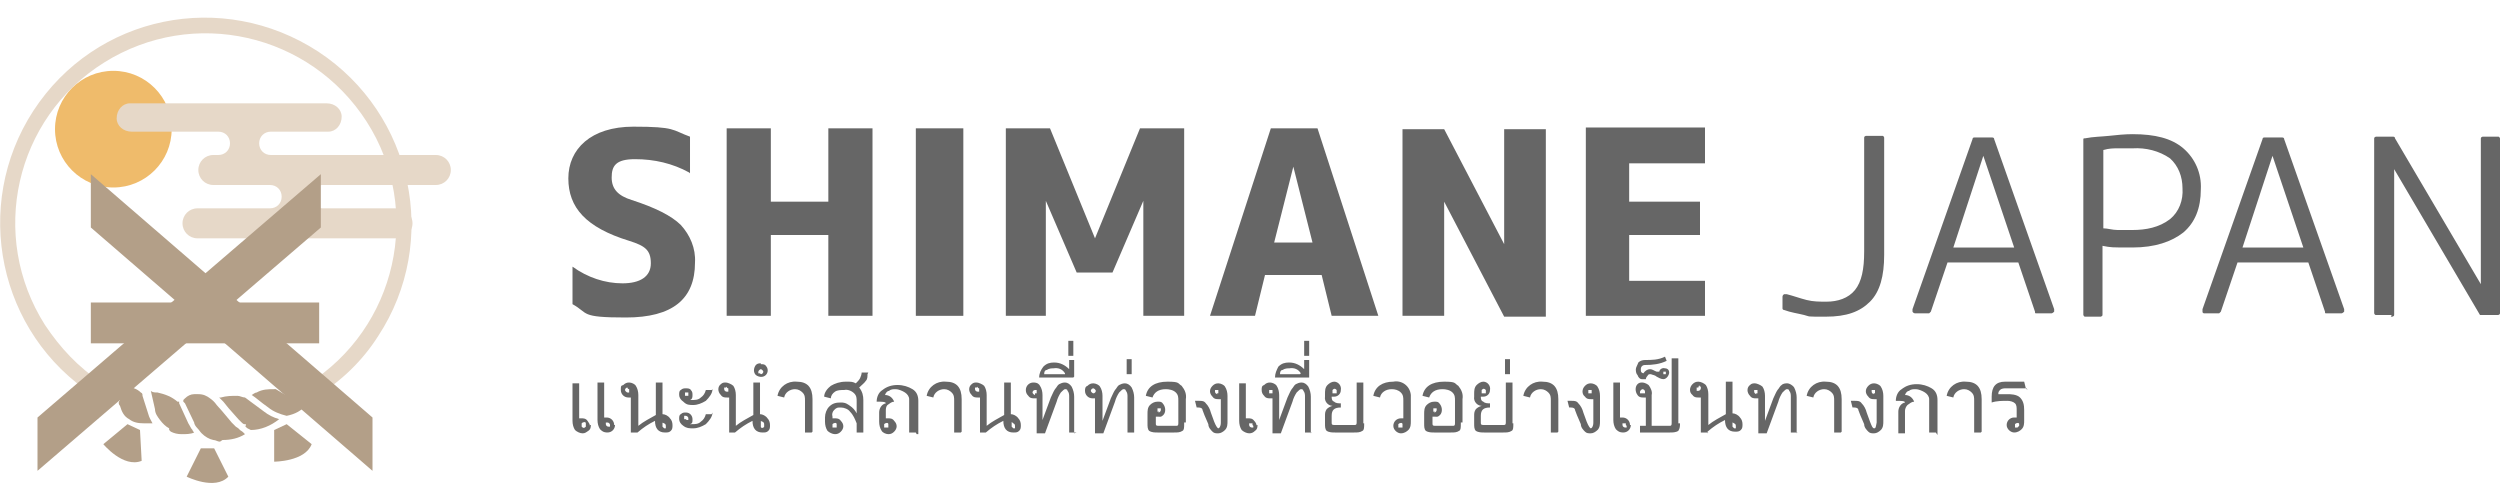 <?xml version="1.0" encoding="UTF-8"?>
<svg id="_レイヤー_1" xmlns="http://www.w3.org/2000/svg" version="1.1" viewBox="0 0 300 60">
  <!-- Generator: Adobe Illustrator 29.3.1, SVG Export Plug-In . SVG Version: 2.1.0 Build 151)  -->
  <defs>
    <style>
      .st0 {
        fill: #666;
      }

      .st1 {
        fill: #b39f88;
      }

      .st2 {
        fill: #efbb6b;
      }

      .st3 {
        fill: #e6d8c8;
      }
    </style>
  </defs>
  <g id="BG白_カラー">
    <path class="st0" d="M70.9,51c0,.2,0,.5-.3.7s-.4.3-.7.3-.7-.2-.9-.4c-.2-.3-.3-.7-.3-1.1v-4.5h.8v4.2h.3c.2,0,.5,0,.7.3s.3.4.3.7v-.2ZM70.3,51c0,0,0-.2,0-.2,0-.2-.3-.2-.5,0h0s0,.2,0,.2,0,.2,0,.2c.2.2.3.2.5,0h0s0-.2,0-.2h0ZM73.8,51c0,.5-.4.9-.9.9s-.7-.2-.9-.4c-.2-.3-.3-.7-.3-1.1v-4.5h.8v4.2h.3c.5,0,.9.4.9.9h0ZM73.2,51c0-.2-.2-.3-.3-.3s-.2,0-.2,0c0,0,0,.2,0,.2,0,.2.2.3.3.3h0c0,0,.2,0,.2,0v-.2h0Z"/>
    <path class="st0" d="M76.6,51.9h-.9v-4.2h-.3c-.5,0-.9-.4-.9-.9s0-.5.3-.6c.2-.2.4-.3.7-.3s.7.2.8.4c.2.3.3.7.3,1.1v3.7c.6-.5,1.4-.9,2.1-1.3v-3.9h.8v3.8c.3,0,.7.2.9.5.2.2.3.5.3.8s0,.5-.2.7c-.2.2-.4.2-.7.2-.8,0-1.2-.5-1.2-1.4-.8.4-1.4.8-2.1,1.4h0ZM75.3,46.5c-.2,0-.3.2-.3.3s.2.3.3.3.2,0,.2,0c0,0,0-.2,0-.2s0-.2,0-.2c0,0-.2,0-.2-.2h0ZM79.5,50.4v.5c0,.2,0,.2,0,.3,0,0,.2.2.2.2s.2,0,.2,0c0,0,0-.2,0-.2,0-.2,0-.3-.2-.4l-.5-.2h0Z"/>
    <path class="st0" d="M85.5,46.7c0,.5-.4,1-.8,1.4-.5.3-1,.5-1.5.5s-.8,0-1.2-.4c-.3-.2-.5-.5-.5-.8s0-.5.2-.6c.2-.2.4-.2.6-.2s.5,0,.6.2c.2.2.2.4.2.6s0,.5-.3.6h.2c.4,0,.8,0,1.1-.3.3-.2.5-.5.6-.9h.7ZM85.5,49.5c0,.5-.4,1-.8,1.4-.5.3-1,.5-1.5.5s-.8,0-1.2-.3c-.3-.2-.5-.5-.5-.8s0-.5.2-.6c.2-.2.4-.2.6-.2.5,0,.8.4.8.8s0,.5-.3.6h.2c.4,0,.8,0,1.1-.3.3-.2.5-.5.6-.9h.7ZM82.4,47.5s.2,0,.2,0c0,0,0-.2,0-.2,0,0,0-.2,0-.2,0,0-.2,0-.2,0,0,0-.2,0-.2,0,0,0,0,.2,0,.2,0,0,0,.2,0,.2,0,0,.2,0,.2,0ZM82.4,50.4s.2,0,.2,0c0,0,0-.2,0-.2,0-.2-.2-.3-.3-.3,0,0-.2,0-.2,0,0,0,0,.2,0,.2,0,0,0,.2,0,.2,0,0,.2,0,.2,0Z"/>
    <path class="st0" d="M88.4,51.9h-.9v-4.2h-.3c-.2,0-.5,0-.7-.3-.4-.4-.4-1,0-1.3.2-.2.4-.2.6-.2s.7.2.9.4c.2.3.3.7.3,1.1v3.7c.6-.5,1.4-.9,2.1-1.3v-3.9h.8v3.8c.3,0,.7.2.9.5.2.2.3.5.3.8s0,.5-.2.7c-.2.2-.4.2-.7.2-.8,0-1.2-.5-1.2-1.4-.8.4-1.4.8-2.1,1.4h0ZM87.1,46.5c0,0-.2,0-.2,0,0,0,0,.2,0,.2,0,.2.2.3.3.3s.2,0,.2,0c0,0,0-.2,0-.2s0-.2,0-.2c0,0-.2,0-.2-.2h0ZM91.3,50.4v.5c0,.2,0,.2,0,.3,0,.2.3.2.4,0h0s0-.2,0-.2c0-.2,0-.3-.2-.4l-.5-.2h0Z"/>
    <path class="st0" d="M91.3,43.7c.2,0,.5,0,.6.2.3.3.3.8,0,1.1h0c-.3.3-.8.3-1.2,0-.3-.3-.3-.8,0-1.2.2-.2.4-.2.6-.2h0ZM91.3,44.9c.2,0,.3-.2.3-.3s-.2-.3-.3-.3-.3.2-.3.3,0,.2,0,.2c0,0,.2,0,.2,0ZM97.4,51.9h-.8v-3.8c0-.4,0-.7-.3-1-.2-.2-.5-.4-.9-.4-.6,0-1.2.4-1.3,1l-.8-.2c.2-1.1,1.2-1.8,2.3-1.7,1.3,0,1.9.7,1.9,2.1,0,0,0,3.9,0,3.9Z"/>
    <path class="st0" d="M104.1,44.9c0,.3,0,.6-.2.8-.2.3-.5.5-.8.8.4.5.5,1,.5,1.5v3.9h-.8v-1.1c-.2-.5-.4-1-.8-1.4-.2-.3-.7-.5-1.1-.5s-.5,0-.8.3c-.2.2-.3.5-.2.8v.2h.3c.2,0,.5,0,.7.3.4.4.4.9,0,1.3h0c-.2.2-.4.3-.7.3s-.7-.2-.9-.4c-.2-.3-.3-.7-.3-1.1v-.5c0-.5.2-1,.5-1.3.4-.4.8-.5,1.4-.5s.8.2,1.1.4.6.5.8.9v-1.4c0-.4,0-.7-.3-1-.3-.3-.8-.5-1.2-.4-.4,0-.8,0-1.1.2-.3.2-.5.5-.5.8l-.8-.2c0-.5.4-1,.8-1.3.5-.3,1.1-.5,1.8-.5s.8,0,1.2.2c.2-.2.4-.4.5-.6s.2-.5.2-.7h.8,0ZM100.2,51.3c0,0,.2,0,.2,0,0,0,0-.2,0-.2s0-.2,0-.2c0-.2-.3-.2-.5,0h0s0,.2,0,.2,0,.2,0,.2c0,0,.2,0,.2,0Z"/>
    <path class="st0" d="M109.9,51.9h-.8v-4c0-.3-.2-.6-.5-.8-.3-.2-.8-.4-1.1-.4s-.6,0-.8.2c-.2,0-.4.2-.5.5.5,0,.9.3,1.1.8-.3,0-.5.2-.8.4-.2.2-.2.5-.2.7v.9h.3c.2,0,.5,0,.7.3.4.4.4.9,0,1.3h0c-.2.2-.4.3-.7.3s-.7-.2-.8-.4c-.2-.3-.3-.7-.3-1.1v-1.1c0-.5.3-1,.8-1.1,0-.2-.5-.2-1.1-.2,0-.5.2-1.1.7-1.4.5-.4,1.1-.6,1.8-.6s1.3.2,1.8.5c.5.3.7.8.7,1.4v4h-.2ZM106.4,51.3c0,0,.2,0,.2,0,0,0,0-.2,0-.2s0-.2,0-.2c0-.2-.3-.2-.5,0h0s0,.2,0,.2,0,.2,0,.2c0,0,.2,0,.2,0h0Z"/>
    <path class="st0" d="M115.3,51.9h-.8v-3.8c0-.4,0-.7-.3-1-.2-.2-.5-.4-.9-.4-.6,0-1.2.4-1.3,1l-.8-.2c.2-1.1,1.2-1.8,2.3-1.7,1.3,0,1.9.7,1.9,2.1v3.9Z"/>
    <path class="st0" d="M118.5,51.9h-.9v-4.2h-.3c-.2,0-.5,0-.7-.3-.4-.4-.4-1,0-1.3.2-.2.4-.2.6-.2s.7.2.9.4c.2.3.3.7.3,1.1v3.7c.6-.5,1.4-.9,2.1-1.3v-3.9h.8v3.8c.3,0,.7.2.9.5.2.2.3.5.3.8s0,.5-.2.7c-.2.2-.4.2-.7.2-.8,0-1.2-.5-1.2-1.4-.8.4-1.4.8-2.1,1.4h0ZM117.2,46.5c0,0-.2,0-.2,0,0,0,0,.2,0,.2,0,.2.2.3.3.3s.2,0,.2,0c0,0,0-.2,0-.2s0-.2,0-.2c0,0-.2,0-.2-.2h0ZM121.4,50.4v.5c0,.2,0,.2,0,.3,0,0,.2.2.2.2s.2,0,.2,0c0,0,0-.2,0-.2,0-.2,0-.3-.2-.4-.2-.2-.3-.2-.5-.2h0Z"/>
    <path class="st0" d="M129.2,51.9h-.9v-4.3c0-.2,0-.5-.2-.7,0-.2-.2-.2-.3-.2s-.3.2-.5.4c-.2.3-.4.7-.5,1.1l-1.4,3.8h-1v-4.2h-.3c-.2,0-.5,0-.7-.3-.2-.2-.3-.4-.3-.7,0-.5.4-.9.9-.9s.7.2.8.4c.2.3.3.7.3,1.1v3l1-2.7c.2-.4.3-.7.5-1,.2-.2.3-.5.5-.6s.4-.2.7-.2.6.2.8.5c.2.4.3.8.3,1.2v4.4ZM124.2,47.2c0,0,.2,0,.2,0,0,0,0-.2,0-.2s0-.2,0-.2c0,0-.2,0-.2,0-.2,0-.3.2-.3.3s.2.3.3.3Z"/>
    <path class="st0" d="M128.8,45.3h-4.1c0-.5.2-.9.5-1.3.4-.4.8-.5,1.3-.5.7,0,1.3.3,1.8.8v-1.1h.6v2h0ZM127.8,44.8c-.3-.5-.8-.7-1.4-.6-.2,0-.5,0-.8.2-.2,0-.3.2-.3.5h2.5,0Z"/>
    <path class="st0" d="M128.8,42.7h-.6v-1.8h.6v1.8Z"/>
    <path class="st0" d="M136.1,51.9h-.8v-4.3c0-.2,0-.5-.2-.7,0-.2-.2-.2-.3-.2s-.3.2-.5.4c-.2.3-.4.7-.5,1.1l-1.4,3.8h-1v-4.2h-.3c-.5,0-.9-.4-.9-.9h0c0-.2,0-.5.3-.6.2-.2.4-.3.7-.3s.7.2.8.4c.2.3.3.7.3,1.1v3l1-2.7c.2-.4.3-.7.5-1,.2-.2.3-.5.5-.6s.4-.2.7-.2.6.2.8.5c.2.4.3.8.3,1.2v4.3h0ZM131.2,47.2c.2,0,.3-.2.3-.3s-.2-.3-.3-.3h0c-.2,0-.3.2-.3.3s.2.3.3.3Z"/>
    <path class="st0" d="M135.8,44.9h-.6v-1.8h.6v1.8Z"/>
    <path class="st0" d="M142.1,50.8c0,.5,0,.8-.2.9-.3.2-.6.2-1,.2h-2c-.3,0-.7,0-1-.2-.2-.2-.2-.5-.2-.9v-1.1c0-.4,0-.8.3-1.1.2-.2.5-.4.9-.4s.5,0,.7.3c.3.4.3,1,0,1.3s-.4.2-.6.2h-.3v.8c0,.2,0,.3.3.3h2.1c.2,0,.3,0,.3-.3v-2.7c0-.4,0-.7-.3-1-.3-.3-.8-.4-1.2-.4-.9,0-1.4.4-1.6,1l-.8-.2c.2-1.1,1.1-1.7,2.6-1.7s1.2.2,1.7.5c.4.5.6,1,.5,1.6v2.8h-.2ZM139,49.5c.2,0,.3-.2.3-.3s0-.2,0-.2c0,0-.2,0-.2,0s-.2,0-.2,0c0,0,0,.2,0,.2s0,.2,0,.2c0,0,.2,0,.2,0h0Z"/>
    <path class="st0" d="M147.3,50.5c0,.4,0,.8-.3,1.1-.2.2-.5.4-.8.4s-.5,0-.7-.2c-.2-.2-.5-.5-.5-.9-.4-.9-.6-1.4-.7-1.7,0-.2-.2-.3-.5-.3h-.2l-.2-.8h.5c.3,0,.6,0,.8.3.3.3.5.7.6,1.1l.4,1.1c.2.5.4.8.5.8s.3-.2.3-.7v-2.8h-.3c-.2,0-.5,0-.7-.3-.4-.4-.4-.9,0-1.3.2-.2.4-.3.7-.3s.7.2.8.4c.2.3.3.7.3,1.1v3.1h0ZM146,47.2c0,0,.2,0,.2,0,0,0,0-.2,0-.2s0-.2,0-.2c0,0-.2,0-.2,0s-.2,0-.2,0c0,0,0,.2,0,.2,0,.2.2.3.3.3h0Z"/>
    <path class="st0" d="M150.9,51c0,.2,0,.5-.3.7-.2.2-.4.3-.7.3s-.7-.2-.9-.4c-.2-.3-.3-.7-.3-1.1v-4.5h.8v4.2h.3c.2,0,.5,0,.7.3.2.2.3.4.3.7v-.2ZM150.3,51c0,0,0-.2,0-.2,0,0-.2,0-.2,0s-.2,0-.2,0c0,0,0,.2,0,.2,0,.2.2.3.3.3h0c0,0,.2,0,.2,0,0,0,0-.2,0-.2h0Z"/>
    <path class="st0" d="M157.4,51.9h-.8v-4.3c0-.2,0-.5-.2-.7,0-.2-.2-.2-.3-.2s-.3.2-.5.4c-.2.3-.4.7-.5,1.1l-1.4,3.8h-1v-4.2h-.3c-.2,0-.5,0-.7-.3-.2-.2-.3-.4-.3-.7s0-.5.3-.6c.2-.2.4-.3.7-.3s.7.2.8.4c.2.3.3.7.3,1.1v3l1-2.7c.2-.4.3-.7.5-1,.2-.2.3-.5.5-.6s.4-.2.7-.2.6.2.8.5c.2.4.3.8.3,1.2v4.4ZM152.5,47.2c0,0,.2,0,.2,0,0,0,0-.2,0-.2s0-.2,0-.2c0,0-.2,0-.2,0s-.2,0-.2,0c0,0,0,.2,0,.2s0,.2,0,.2c0,0,.2,0,.2,0h0Z"/>
    <path class="st0" d="M157.1,45.3h-4.1c0-.5.2-.9.4-1.3.4-.4.8-.5,1.3-.5.7,0,1.3.3,1.8.8v-1.1h.6v2h0ZM156.1,44.8c-.3-.5-.8-.7-1.4-.6-.2,0-.5,0-.8.2-.2,0-.3.2-.3.5h2.4Z"/>
    <path class="st0" d="M157.1,42.7h-.6v-1.8h.6v1.8Z"/>
    <path class="st0" d="M163.7,50.8c0,.5,0,.8-.2.9-.3.2-.6.2-1,.2h-2.3c-.3,0-.7,0-1-.2-.2-.2-.2-.5-.2-.9v-.9c0-.3,0-.5.2-.8.2-.2.4-.3.7-.4-.5,0-1-.5-.9-1.1v-.3c0-.4,0-.8.3-1.1.2-.2.5-.4.8-.4.5,0,.9.5.8,1,0,.5-.4.8-.8.8h-.3c0,.2,0,.5.3.6.2.2.5.2.8.2v.5c-.8,0-1.1.3-1.1,1v.8c0,.2,0,.3.3.3h2.4c.2,0,.3,0,.3-.3v-4.8h.8v4.9h0ZM160.2,47.2c0,0,.2,0,.2,0,0,0,0-.2,0-.2s0-.2,0-.2c-.2-.2-.3-.2-.5,0h0s0,.2,0,.2,0,.2,0,.2c0,0,.2,0,.2,0Z"/>
    <path class="st0" d="M169.3,50.5c0,.4,0,.8-.3,1.1-.2.2-.5.4-.9.4s-.9-.4-.9-.9.4-.9.9-.9h.3v-2.1c0-.4,0-.7-.3-1-.3-.3-.7-.4-1.1-.4-.7,0-1.3.4-1.4,1l-.8-.2c.2-1.1,1.1-1.7,2.4-1.7,1-.2,2,.5,2.1,1.6v3h0ZM168.1,51.3c0,0,.2,0,.2,0,0,0,0-.2,0-.2s0-.2,0-.2c0-.2-.3-.2-.5,0h0s0,.2,0,.2,0,.2,0,.2c0,0,.2,0,.2,0Z"/>
    <path class="st0" d="M175.3,50.8c0,.5,0,.8-.2.9-.3.2-.6.2-1,.2h-2c-.3,0-.7,0-1-.2-.2-.2-.2-.5-.2-.9v-1.1c0-.4,0-.8.3-1.1.2-.2.5-.4.9-.4s.5,0,.7.3c.3.4.3,1,0,1.3s-.4.2-.6.2h-.3v.8c0,.2,0,.3.3.3h2.1c.2,0,.3,0,.3-.3v-2.7c0-.4,0-.7-.3-1-.3-.3-.8-.4-1.2-.4-.9,0-1.4.4-1.6,1l-.8-.2c.2-1.1,1.1-1.7,2.6-1.7s1.2.2,1.7.5c.4.5.6,1,.5,1.6v2.8h-.2ZM172.1,49.5c.2,0,.3-.2.3-.3s0-.2,0-.2c0,0-.2,0-.2,0s-.2,0-.2,0c0,0,0,.2,0,.2s0,.2,0,.2c0,0,.2,0,.2,0h0Z"/>
    <path class="st0" d="M181.6,50.8c0,.5,0,.8-.2.9-.3.2-.6.2-1,.2h-2.3c-.3,0-.7,0-1-.2-.2-.2-.2-.5-.2-.9v-.9c0-.3,0-.5.2-.8.2-.2.4-.3.7-.4-.5,0-1-.5-.9-1.1v-.3c0-.4,0-.8.3-1.1.2-.2.5-.4.8-.4.5,0,.9.5.8,1,0,.5-.4.8-.8.8h-.3c0,.2,0,.5.3.6.2.2.5.2.8.2v.5c-.8,0-1.1.3-1.1,1v.8c0,.2,0,.3.3.3h2.4c.2,0,.3,0,.3-.3v-4.8h.8v4.9h0ZM178.1,47.2c0,0,.2,0,.2,0,0,0,0-.2,0-.2s0-.2,0-.2c-.2-.2-.3-.2-.5,0h0s0,.2,0,.2,0,.2,0,.2c0,0,.2,0,.2,0Z"/>
    <path class="st0" d="M181.2,44.9h-.6v-1.8h.6v1.8Z"/>
    <path class="st0" d="M186.9,51.9h-.8v-3.8c0-.4,0-.7-.3-1-.2-.2-.5-.4-.9-.4-.6,0-1.2.4-1.3,1l-.8-.2c.2-1.1,1.2-1.8,2.3-1.7,1.3,0,1.9.7,1.9,2.1v3.9Z"/>
    <path class="st0" d="M192,50.5c0,.4,0,.8-.3,1.1-.2.2-.5.4-.8.4s-.5,0-.7-.2c-.2-.2-.5-.5-.5-.9-.4-.9-.6-1.4-.7-1.7,0-.2-.2-.3-.5-.3h-.2l-.2-.8h.5c.3,0,.6,0,.8.3.3.3.5.7.6,1.1l.4,1.1c.2.5.4.8.5.8s.3-.2.3-.7v-2.8h-.3c-.2,0-.5,0-.7-.3-.4-.3-.4-.9,0-1.3h0c.2-.2.4-.3.7-.3s.7.2.8.4c.2.3.3.7.3,1.1v3.1h0ZM190.8,47.2c0,0,.2,0,.2,0,0,0,0-.2,0-.2s0-.2,0-.2c0,0-.2,0-.2,0s-.2,0-.2,0c0,0,0,.2,0,.2s0,.2,0,.2c0,0,.2,0,.2,0h0Z"/>
    <path class="st0" d="M195.7,51c0,.5-.4.9-.9.9s-.7-.2-.9-.4c-.2-.3-.3-.7-.3-1.1v-4.5h.8v4.2h.3c.5,0,.9.4.9.9h0ZM195.1,51c0,0,0-.2,0-.2,0,0-.2,0-.2,0s-.2,0-.2,0c0,0,0,.2,0,.2,0,.2.2.3.3.3s.2,0,.2,0c0,0,0-.2,0-.2h0Z"/>
    <path class="st0" d="M201.6,50.8c0,.3,0,.6-.2.9-.3.2-.7.2-1,.2h-3.6v-.8h.7v-3.4h-.3c-.2,0-.5,0-.7-.3-.3-.4-.3-1,0-1.3.2-.2.4-.2.6-.2s.7.2.8.4c.2.3.4.7.3,1.1v3.7h2.1c.2,0,.3,0,.3-.3v-7.8h.8v7.8h0ZM197.2,47.2c0,0,.2,0,.2,0,0,0,0-.2,0-.2,0-.2-.2-.3-.3-.3s-.3.2-.3.3,0,.2,0,.2c0,0,.2,0,.2,0h0Z"/>
    <path class="st0" d="M199.1,44.7c0-.4.4-.6.7-.5.3,0,.5.2.5.5s-.3.8-.7.8h0c-.3,0-.6-.2-.8-.3-.2-.2-.5-.2-.7-.3-.2,0-.3,0-.4.2,0,0-.2.2-.2.4h-.5c-.2,0-.4-.2-.5-.5-.2-.2-.2-.5-.2-.7s.2-.5.3-.8c.2-.2.5-.3.8-.3.8,0,1.6,0,2.4-.4l.2.5c-.8.4-1.7.5-2.6.5-.3,0-.5.2-.5.5s0,.4.3.5c.2-.3.5-.5.8-.5s.5.2.8.3c0,0,.2,0,.3,0h0ZM199.7,44.9h.2c0,0,0-.2,0-.3h-.3c0,0,0,.2,0,.3h.2Z"/>
    <path class="st0" d="M205,51.9h-.9v-4.2h-.3c-.2,0-.5,0-.7-.3-.4-.3-.4-.9,0-1.3h0c.2-.2.4-.3.7-.3s.7.2.9.4c.2.3.3.7.3,1.1v3.7c.6-.5,1.4-.9,2.1-1.3v-3.9h.8v3.8c.3,0,.7.2.9.5.2.2.3.5.3.8s0,.5-.2.7c-.2.2-.4.2-.7.2-.8,0-1.2-.5-1.2-1.4-.8.4-1.4.8-2.1,1.4v.2ZM203.8,46.5c0,0-.2,0-.2,0,0,0,0,.2,0,.2s0,.2,0,.2c0,0,.2,0,.2,0,.2,0,.3-.2.3-.3s0-.2,0-.2c0,0-.2,0-.2-.2h0ZM207.9,50.4v.5c0,.2,0,.2,0,.3,0,0,.2.2.2.2s.2,0,.2,0c0,0,0-.2,0-.2,0-.2,0-.3-.2-.4s-.3-.2-.5-.2h0Z"/>
    <path class="st0" d="M215.7,51.9h-.8v-4.3c0-.2,0-.5-.2-.7,0-.2-.2-.2-.3-.2s-.3.2-.5.4c-.2.3-.4.7-.5,1.1l-1.4,3.8h-1v-4.2h-.3c-.2,0-.5,0-.7-.3-.4-.4-.4-1,0-1.3.2-.2.4-.2.6-.2s.7.2.9.4c.2.3.3.7.3,1.1v3l1-2.7c.2-.4.3-.7.5-1,.2-.2.3-.5.5-.6.2-.2.5-.2.7-.2s.6.2.8.5c.2.4.3.8.3,1.2v4.3h0ZM210.7,47.2c0,0,.2,0,.2,0,0,0,0-.2,0-.2s0-.2,0-.2c0,0-.2,0-.2,0s-.2,0-.2,0c0,0,0,.2,0,.2,0,.2.2.3.3.3h0Z"/>
    <path class="st0" d="M220.9,51.9h-.8v-3.8c0-.4,0-.7-.3-1-.2-.2-.5-.4-.9-.4-.6,0-1.2.4-1.3,1l-.8-.2c.2-1.1,1.2-1.8,2.3-1.7,1.3,0,1.9.7,1.9,2.1v3.9h0Z"/>
    <path class="st0" d="M226,50.5c0,.4,0,.8-.3,1.1-.2.2-.5.4-.8.4s-.5,0-.7-.2c-.2-.2-.5-.5-.5-.9-.4-.9-.6-1.4-.7-1.7,0-.2-.2-.3-.5-.3h-.2l-.2-.8h.5c.3,0,.6,0,.8.3.3.3.5.7.6,1.1l.4,1.1c.2.5.3.8.5.8s.2-.2.3-.7v-2.8h-.3c-.2,0-.5,0-.7-.3-.4-.4-.4-.9,0-1.3.2-.2.4-.3.7-.3s.7.2.8.4c.2.3.3.7.3,1.1v3.1h0ZM224.8,47.2c0,0,.2,0,.2,0,0,0,0-.2,0-.2s0-.2,0-.2c0,0-.2,0-.2,0s-.2,0-.2,0c0,0,0,.2,0,.2,0,.2.2.3.3.3h0Z"/>
    <path class="st0" d="M232.3,51.9h-.8v-4c0-.3-.2-.6-.5-.8s-.8-.4-1.1-.4-.6,0-.8.2c-.2,0-.4.2-.5.5.5,0,.9.3,1.1.8-.3,0-.5.2-.8.4-.2.2-.3.5-.3.7v2.7h-.8v-2.6c0-.5.3-1,.8-1.1,0-.2-.5-.2-1.1-.2,0-.5.2-1.1.7-1.4.5-.4,1.1-.6,1.8-.6s1.3.2,1.8.5c.5.3.7.8.7,1.4v4.2Z"/>
    <path class="st0" d="M237.7,51.9h-.8v-3.8c0-.4,0-.7-.3-1-.2-.2-.5-.4-.9-.4-.6,0-1.2.4-1.3,1l-.8-.2c.2-1.1,1.2-1.8,2.3-1.7,1.3,0,1.9.7,1.9,2.1v3.9h0Z"/>
    <path class="st0" d="M243.2,46.6c-.3,0-.7,0-1,0h-1.5c-.2,0-.5,0-.7.2-.2.2-.2.3-.2.5h0c.4,0,.8,0,1.1,0s1.1,0,1.5.4c.4.4.5.9.5,1.5v1.2c0,.4,0,.8-.3,1.1-.2.2-.5.4-.9.4s-.9-.4-.9-.9.4-.9.9-.9h.3v-.9c0-.3,0-.6-.2-.8s-.6-.3-.9-.3c-.6,0-1.3,0-1.9.2v-.7c0-1.2.5-1.8,1.6-1.8h1.4c.3,0,.6,0,.9,0l.2.8.2.2ZM241.9,51.3c0,0,.2,0,.2,0,0,0,.2-.2.2-.2s0-.2,0-.2c0-.2-.3-.2-.5,0h0s0,.2,0,.2,0,.2,0,.2c0,0,.2,0,.2,0h0Z"/>
    <path class="st3" d="M37.9,47.6l-1-1.5c10.7-6.7,13.9-20.9,7.1-31.5C37.2,4,23.2.8,12.5,7.5,1.8,14.2-1.4,28.3,5.4,39c1.8,2.7,4,5.1,6.8,6.9l-1,1.5C-.2,40-3.4,24.7,4,13.3,11.5,1.8,26.7-1.3,38.2,6.2c11.4,7.5,14.6,22.8,7.2,34.1-1.9,3-4.5,5.5-7.5,7.3h0Z"/>
    <circle class="st2" cx="13.6" cy="15.5" r="7"/>
    <path class="st3" d="M23.7,28.6c-1,0-1.8-.8-1.8-1.8s.8-1.8,1.8-1.8h8.7c.8,0,1.4-.6,1.4-1.4h0c0-.8-.6-1.4-1.4-1.4h-6.8c-1,0-1.8-.8-1.8-1.8s.8-1.8,1.8-1.8h.6c.8,0,1.4-.6,1.4-1.4h0c0-.8-.6-1.4-1.4-1.4h-10.4c-1,0-1.8-.7-1.8-1.6,0-1,.7-1.8,1.6-1.8h23.6c1,0,1.8.7,1.8,1.6,0,1-.7,1.8-1.6,1.8h-6.9c-.8,0-1.4.6-1.4,1.4h0c0,.8.6,1.4,1.4,1.4h19.8c1,0,1.8.8,1.8,1.8s-.8,1.8-1.8,1.8h-13.6c-.8,0-1.4.6-1.4,1.4h0c0,.8.6,1.4,1.4,1.4h9c1,0,1.8.8,1.8,1.8s-.8,1.8-1.8,1.8h-23.9Z"/>
    <polyline class="st1" points="44.7 56.5 10.9 27.3 10.9 20.9 44.7 50.1 44.7 56.5"/>
    <polyline class="st1" points="4.5 50.1 38.5 20.9 38.5 27.3 4.5 56.5 4.5 50.1"/>
    <rect class="st1" x="10.9" y="36.3" width="27.4" height="4.9"/>
    <path class="st1" d="M36.9,48.4h-.2c0,0-.2,0-.3,0h-.2c0,0-.2-.2-.3-.2h-.2c-.2-.2-.3-.2-.5-.3-1.1-.6-1.8-1-2.1-1.2h-.2c-.7,0-1.4,0-2.1.4-.2,0-.4.2-.6.3.5.3,1,.8,2,1.5.6.5,1.4.8,2.2,1h0c1-.2,1.8-.6,2.4-1.4Z"/>
    <path class="st1" d="M29.3,51.1c.2,0,.2.2.4.3h0l.4.2h0c1.2,0,2.4-.5,3.4-1.3-.7-.2-1.3-.5-1.8-.9-1.2-.9-1.9-1.4-2.3-1.7-.3,0-.6-.2-.9-.2-.7,0-1.3,0-2,.2h-.2l.5.5c.3.4.8,1,1.8,2.1h0l.4.4c0,0,.2.2.3.2h.2v.2Z"/>
    <path class="st1" d="M36.5,47.5c.2,0,.5.2.7.2h.2c.6-.2,1.2-.5,1.5-1.1-.4,0-.8-.2-1.1-.2l-1.8-.6c-.6,0-1.1.2-1.7.5h-.2c.4.3.8.6,1.6,1h0c.2,0,.5.2.6.3,0,0,.2,0,.2,0Z"/>
    <path class="st1" d="M18.3,50.8c-.2-.4-.4-.7-.5-1.1h0l-.7-2.2c0-.2,0-.3-.2-.4h0c-.2-.2-.5-.4-.8-.5s-.5-.2-.9-.4l-.8-.3v2.1c-.2.2-.2.5,0,.7.2.7.5,1.3,1.1,1.6.5.4,1.1.5,1.8.5h1Z"/>
    <path class="st1" d="M26.7,52.8c1,0,1.9-.2,2.7-.7l-.2-.2h0c-.2-.2-.3-.2-.4-.3l-.2-.2-.3-.2c-.2-.2-.3-.3-.5-.5h0c-1-1.2-1.5-1.8-1.8-2.1h0c-.2-.3-.5-.6-.8-.8h0c-.4-.3-.8-.5-1.4-.5h-.5c-.4,0-.8.2-1.1.5l-.2.2h0v.2l.2.2h0l1.1,2.3c0,.2.2.5.4.7h0c.2.2.3.4.5.6h0c.4.4.9.7,1.4.8h0c.3,0,.5.2.8.2h0Z"/>
    <path class="st1" d="M12,46.2c0,.4,0,.8.3,1.1.3.4.8.7,1.2.8v-.2h0v-2.7c-.2-.3-.4-.6-.7-.8l-.3-.2-.5,1.4h0c0,.2,0,.5,0,.6Z"/>
    <path class="st1" d="M20.5,51.8c.4.2.8.3,1.3.3s1.1,0,1.5-.2c0,0-.2-.2-.2-.3h0c-.2-.2-.3-.5-.5-.8h0l-1.1-2.4v-.2h-.2c-.7-.6-1.5-.9-2.4-1.1h0c-.3,0-.6,0-.8-.2h0l.5,2.2c0,.5.3.9.6,1.3h0c.3.4.7.8,1.1,1v.2Z"/>
    <path class="st1" d="M24.1,53.8l-1.7,3.4s3.4,1.7,5,0l-1.7-3.4s-1.7,0-1.7,0Z"/>
    <path class="st1" d="M15.3,50.9l-2.9,2.4s2.4,2.9,4.6,2l-.2-3.7s-1.5-.7-1.5-.7Z"/>
    <path class="st1" d="M32.9,51.6v3.8c0,0,3.7,0,4.5-2.1l-3-2.4-1.5.7Z"/>
    <path class="st0" d="M82.7,20.7c-2-1.1-4.2-1.6-6.5-1.6s-2.8.8-2.8,2.2.8,2.2,2.4,2.7c2.8.9,4.8,1.9,5.9,3,1.1,1.2,1.8,2.8,1.7,4.5,0,4.4-2.7,6.6-8.3,6.6s-4.4-.5-6.4-1.6v-4.5c1.8,1.3,3.9,2,6,2s3.4-.8,3.4-2.4-.7-2.1-2.6-2.7c-5.2-1.6-7.3-4-7.3-7.5s2.7-6.2,7.8-6.2,4.6.4,6.8,1.2c0,0,0,4.4,0,4.4Z"/>
    <path class="st0" d="M104.7,37.9h-5.3v-9.7h-6.9v9.7h-5.3V15.4h5.3v8.8h6.9v-8.8h5.3v22.5Z"/>
    <path class="st0" d="M115.6,15.4v22.5h-5.7V15.4h5.7Z"/>
    <path class="st0" d="M142.2,37.9h-5v-13.8h0l-3.7,8.6h-4.3l-3.7-8.6h0v13.8h-4.8V15.4h5.3l5.4,13.2h0l5.4-13.2h5.3s0,22.5,0,22.5Z"/>
    <path class="st0" d="M151.8,33l-1.2,4.9h-5.4l7.3-22.5h5.6l7.3,22.5h-5.6l-1.2-4.9h-6.8ZM155.2,20h0l-2.3,9.1h4.6l-2.3-9.1h0Z"/>
    <path class="st0" d="M173.3,24.1v13.8h-5V15.5h5l7.2,13.8h0v-13.8h5v22.5h-5l-7.2-13.8h0Z"/>
    <path class="st0" d="M204.6,15.4v4.2h-9.1v4.6h8.5v4h-8.5v5.5h9.1v4.2h-14.3V15.3h14.3Z"/>
    <path class="st0" d="M223.7,30.2v-13.6c0-.2,0-.2.2-.3h1.9c.2,0,.2,0,.3.2h0v14.1c0,2.5-.5,4.4-1.7,5.6s-2.8,1.8-5.3,1.8-1.8,0-2.6-.2-1.6-.3-2.4-.6c0,0-.2,0-.2-.2v-1.4c0,0,0-.2.2-.3h.3c.8.2,1.6.5,2.4.7.8.2,1.5.2,2.4.2,1.3,0,2.6-.4,3.4-1.4.8-1,1.1-2.5,1.1-4.6h0Z"/>
    <path class="st0" d="M231.6,37.6h-1.8c0,0-.2,0-.3-.2,0,0,0-.2,0-.3l7.2-20.4c0,0,0-.2.2-.2h2.2c0,0,.2,0,.2.2l7.2,20.4v.3c0,0-.2.2-.3.2h-1.8c-.2,0-.2,0-.2-.2l-2-5.9h-8.5l-2,5.9c0,0-.2.2-.2.2h0ZM238,18.7l-3.6,11h7.3l-3.7-11h0Z"/>
    <path class="st0" d="M250,37.6v-20.8c0-.2,0-.2.2-.2,1-.2,2-.2,2.9-.3s1.9-.2,2.8-.2c2.7,0,4.7.5,6.1,1.7,1.4,1.2,2.2,3,2.1,4.9,0,2.3-.7,4-2.1,5.2-1.4,1.1-3.4,1.8-6.1,1.8s-2.5,0-3.6-.2v8.2c0,.2,0,.2-.2.3h-1.8c-.2,0-.2,0-.3-.2h0ZM252.4,18.3v9.1c.5,0,1.1.2,1.7.2s1.1,0,1.8,0c1.6,0,3.2-.3,4.5-1.3,1.1-.9,1.6-2.3,1.5-3.7,0-1.4-.5-2.7-1.5-3.6-1.3-.9-2.9-1.3-4.5-1.2h-1.7c-.6,0-1.1,0-1.8.2v.2Z"/>
    <path class="st0" d="M266.3,37.6h-1.8c0,0-.2,0-.2-.2s0-.2,0-.3l7.2-20.4c0,0,0-.2.2-.2h2.2c0,0,.2,0,.2.2l7.2,20.4v.3c0,0-.2.2-.3.2h-1.8c-.2,0-.2,0-.2-.2l-2-5.9h-8.5l-2,5.9c0,0-.2.2-.2.2ZM272.7,18.7l-3.6,11h7.3l-3.7-11h0Z"/>
    <path class="st0" d="M287,37.8h-1.8c-.2,0-.2,0-.3-.2h0v-20.9c0-.2,0-.2.2-.3h2.1c0,0,.2,0,.2.2l10.3,17.5h0v-17.4c0-.2,0-.2.2-.3h1.8c.2,0,.2,0,.3.2h0v20.9c0,.2,0,.2-.2.3h-2c0,0-.2,0-.2,0l-10.3-17.5h0v17.4c0,.2,0,.2-.2.3h-.2,0Z"/>
  </g>
</svg>